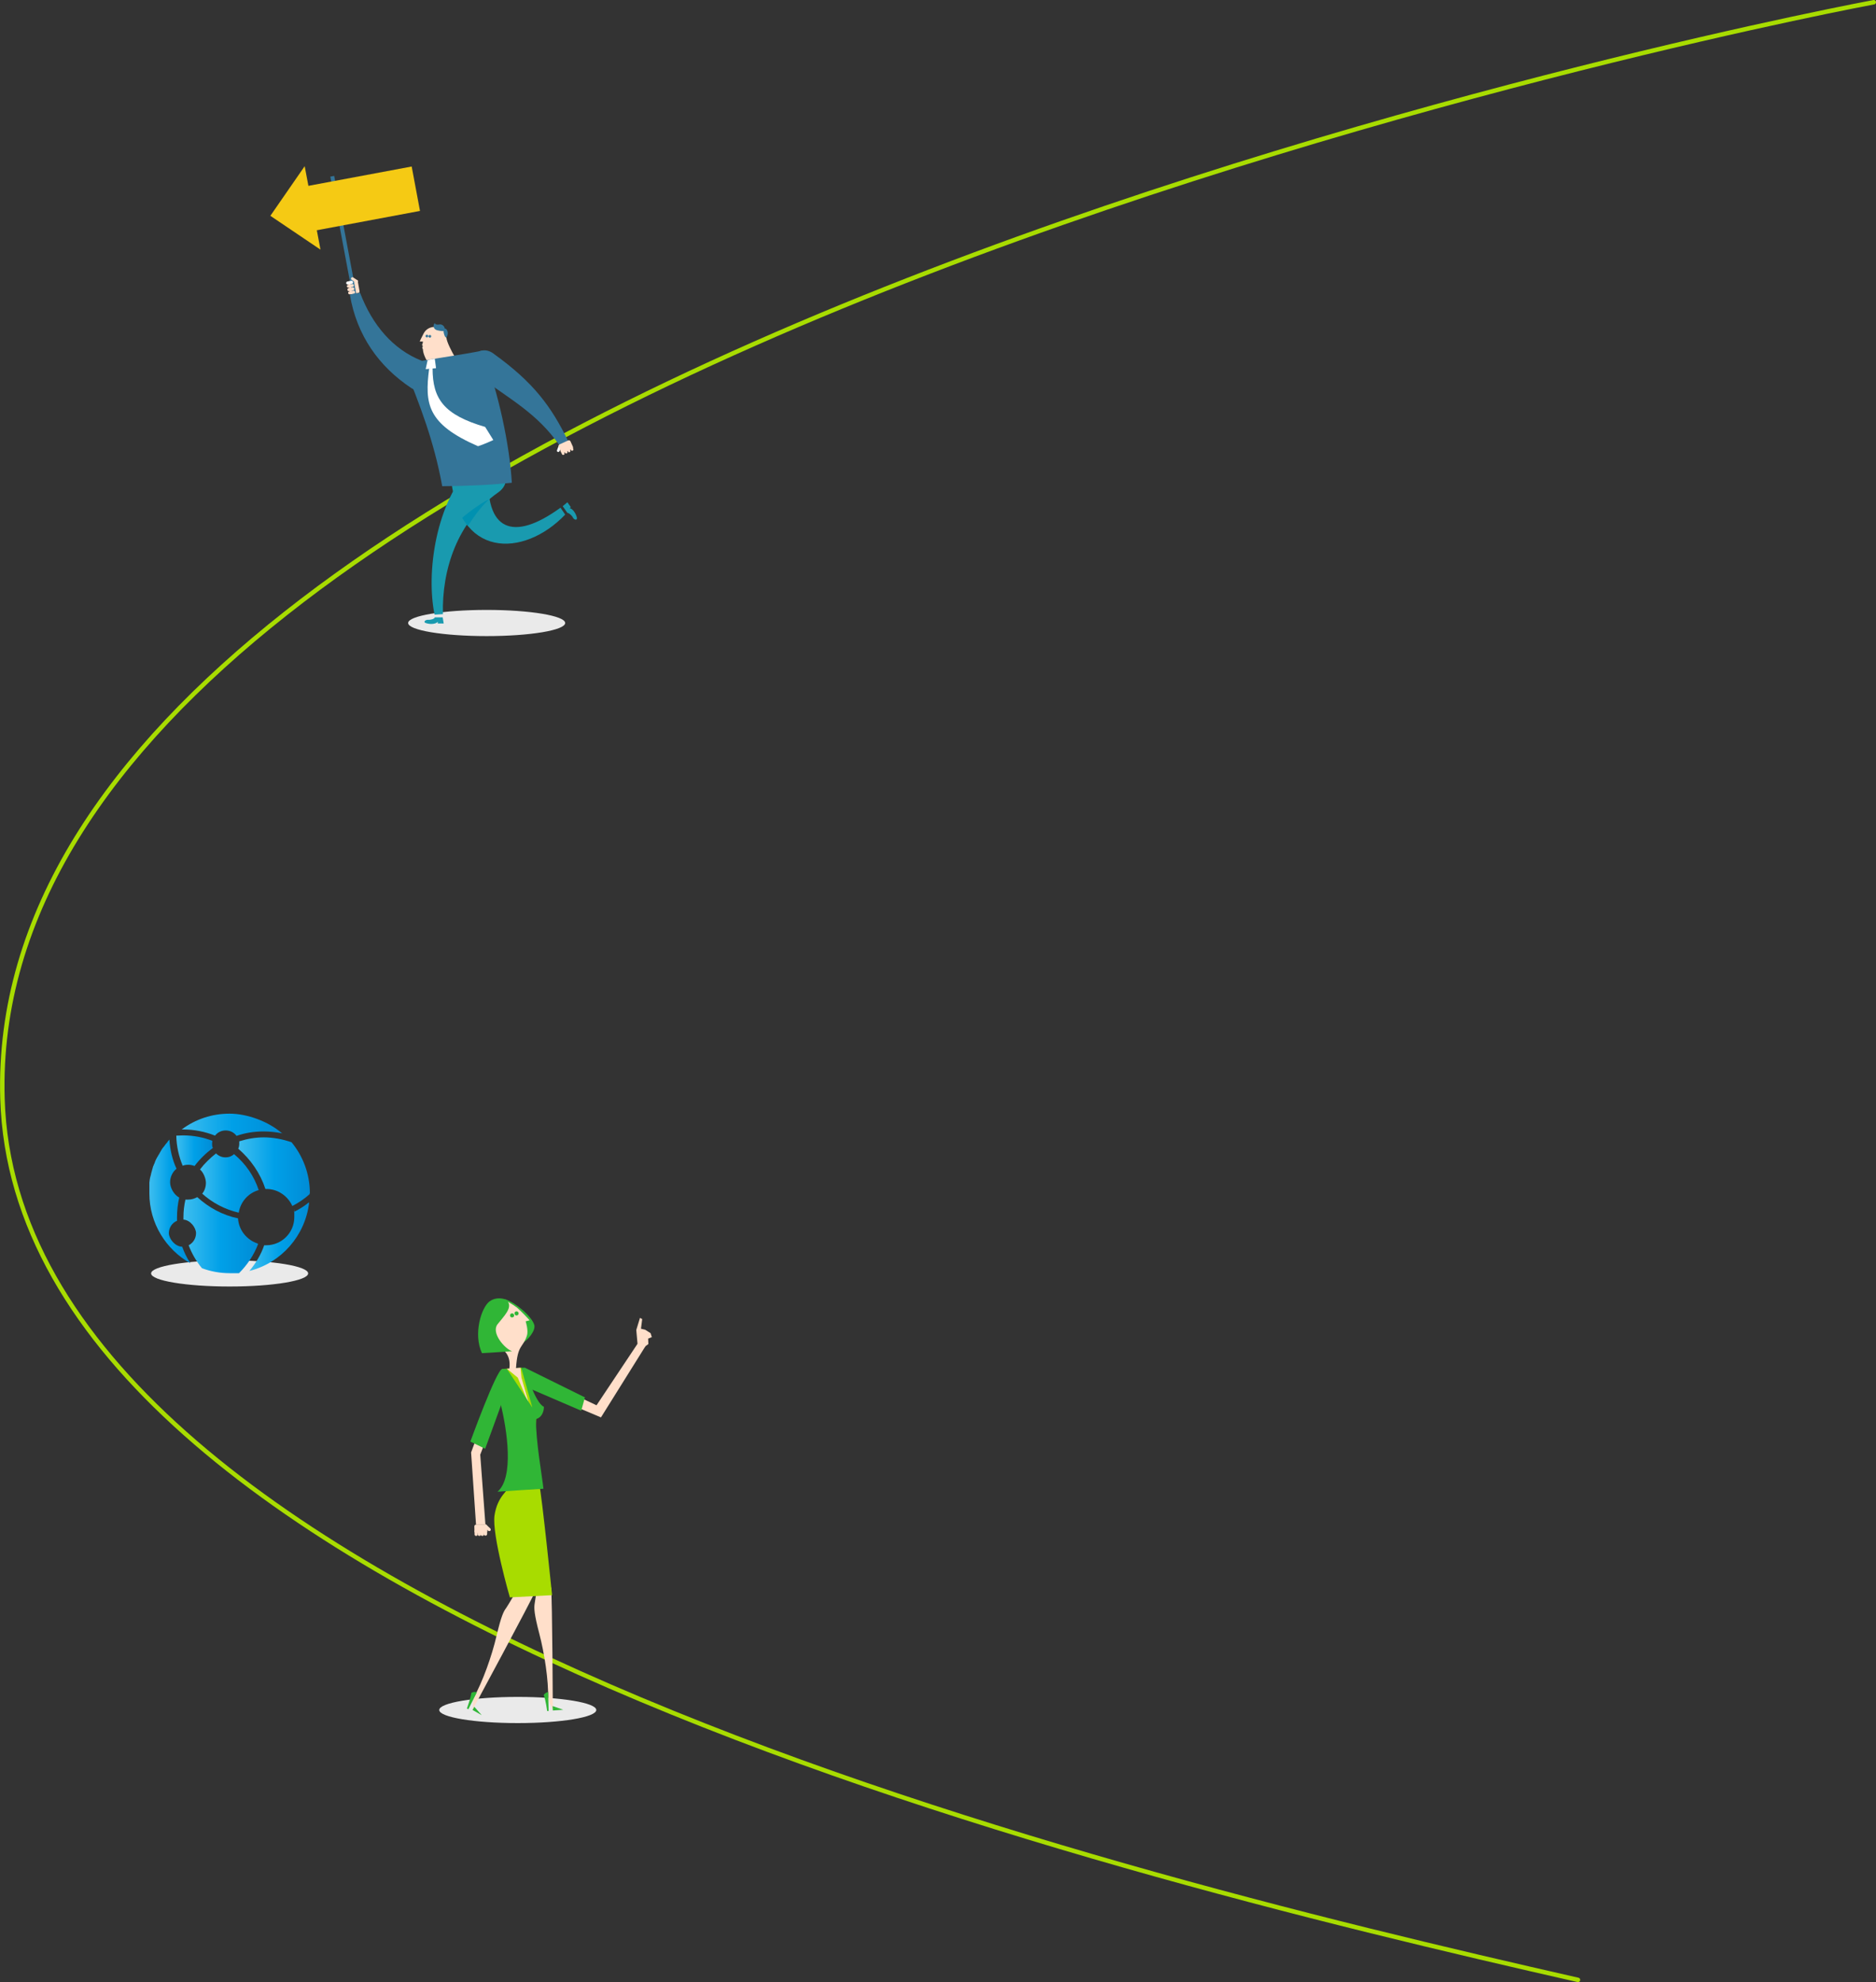 <?xml version="1.0" encoding="UTF-8"?>
<svg id="_レイヤー_2" data-name="レイヤー 2" xmlns="http://www.w3.org/2000/svg" xmlns:xlink="http://www.w3.org/1999/xlink" viewBox="0 0 759.8 802.7">
  <rect x="0" y="0" width="759.8" height="802.7" fill="#333333" stroke="none"/>
  <defs>
    <style>
      .cls-1 {
        fill: url(#_ブルー);
      }

      .cls-2 {
        fill: #eaeaea;
      }

      .cls-3 {
        fill: #347599;
      }

      .cls-4 {
        fill: none;
        stroke: #a8dc00;
        stroke-linecap: round;
        stroke-linejoin: round;
        stroke-width: 1.8px;
      }

      .cls-5 {
        fill-rule: evenodd;
      }

      .cls-5, .cls-6 {
        fill: #ffdfca;
      }

      .cls-7 {
        fill: #fff;
      }

      .cls-8 {
        fill: #30b636;
      }

      .cls-9 {
        fill: #199aaf;
      }

      .cls-10 {
        fill: #a8dc00;
      }

      .cls-11 {
        fill: #f5ca14;
      }

      .cls-12 {
        fill: #0091b0;
      }

      .cls-13 {
        fill: url(#_ブルー-2);
      }

      .cls-14 {
        fill: url(#_ブルー-4);
      }

      .cls-15 {
        fill: url(#_ブルー-3);
      }

      .cls-16 {
        fill: url(#_ブルー-6);
      }

      .cls-17 {
        fill: url(#_ブルー-5);
      }

      .cls-18 {
        fill: url(#_ブルー-7);
      }
    </style>
    <linearGradient id="_ブルー" data-name="ブルー" x1="101" y1="500.9" x2="125.2" y2="500.9" gradientUnits="userSpaceOnUse">
      <stop offset="0" stop-color="#3ebeef"/>
      <stop offset=".5" stop-color="#00a0e8"/>
      <stop offset="1" stop-color="#008cd6"/>
    </linearGradient>
    <linearGradient id="_ブルー-2" data-name="ブルー" x1="96.5" y1="474.6" x2="125.4" y2="474.6" xlink:href="#_ブルー"/>
    <linearGradient id="_ブルー-3" data-name="ブルー" x1="73.6" y1="455.4" x2="114.4" y2="455.4" xlink:href="#_ブルー"/>
    <linearGradient id="_ブルー-4" data-name="ブルー" x1="71.4" y1="466" x2="86.2" y2="466" xlink:href="#_ブルー"/>
    <linearGradient id="_ブルー-5" data-name="ブルー" x1="81" y1="479.1" x2="105" y2="479.1" xlink:href="#_ブルー"/>
    <linearGradient id="_ブルー-6" data-name="ブルー" x1="74.4" y1="500.4" x2="104.5" y2="500.4" xlink:href="#_ブルー"/>
    <linearGradient id="_ブルー-7" data-name="ブルー" x1="60.5" y1="486.6" x2="77.1" y2="486.6" xlink:href="#_ブルー"/>
  </defs>
  <g id="_デザイン" data-name="デザイン">
    <g>
      <path class="cls-4" d="M758.9.9S-8.1,143.7,1,445c6.1,204.3,436.8,311.1,638.1,356.8"/>
      <g>
        <ellipse class="cls-2" cx="209.7" cy="692.5" rx="31.8" ry="5.3"/>
        <g>
          <g>
            <g>
              <path class="cls-5" d="M217.1,643.8c-1.9,4.5-25.7,48.6-25.7,48.6l.3-4.6c3.8-6.7,7.5-17.2,9.4-25.3,1.9-8.1,2.9-10,3.9-11.3.9-1.3,4.2-7,4.2-7l7.9-.5Z"/>
              <path class="cls-8" d="M193.1,685.3s-1.3-.4-2.2.3c-.2,1.9-1.8,6.3-1.8,6.3l.6.3,3.4-6.8Z"/>
              <polygon class="cls-8" points="191.4 692.5 195.1 694.6 192.1 691.2 191.4 692.5"/>
            </g>
            <g>
              <path class="cls-5" d="M223.2,642.9c.5,4.8.7,49.8.7,49.8l-1.9-4.5c.2-7.8-1.5-18.7-3.6-26.7-2.1-8-2.1-10.2-1.9-11.8.2-1.6,1-6.4,1-6.4l5.7-.4Z"/>
              <path class="cls-8" d="M222,685.2s-1.3.3-1.8,1.3c.8,1.7,1.4,6.4,1.4,6.4h.6s-.2-7.6-.2-7.6Z"/>
              <polygon class="cls-8" points="223.9 692.7 228.1 692.4 223.8 690.9 223.9 692.7"/>
            </g>
            <polygon class="cls-5" points="241.6 569.1 258.2 544.2 261.4 545.2 243.4 574 233.9 570 234.2 565.6 241.6 569.1"/>
            <path class="cls-10" d="M207.1,601c-1.4,2.8-5.6,4.9-6.8,12.6-1.2,7.7,6.2,33.3,6.2,33.3l17.1-.9s-4.1-40.2-5.2-44.9c-1.1-4.6-10.6-1.7-11.3-.2Z"/>
            <polygon class="cls-8" points="212.4 553.8 236.9 565.9 235.4 571.3 213.1 561.7 212.4 553.8"/>
            <g>
              <path class="cls-10" d="M211.2,553.9c-1.7.1-5.8.4-7.8.5-5.2,14.4,10.5,35.7,1.4,48.2,2.7-.2,11.4-.7,14.1-.9-2.1-4.1-2.2-19.2-1.8-27,1.9-1.2-4.5-16.6-5.9-20.8Z"/>
              <g>
                <path class="cls-8" d="M205,526.4c3.4.9,10.4,6.6,11.4,10.2.6,2.3-2.7,6.2-4.7,7.2-2,1-10.9-18.6-6.7-17.5Z"/>
                <path class="cls-6" d="M202.2,545.6c-7.2-4.4-6.6-13.2-3.6-16.4,2.4-2.5,4.8-2.7,6.7-2.3,3,.7,9.2,7.8,9.2,7.8l-1.6.4s1.2,3.7.5,5.8c-1.6,5-3.8,3.5-4.4,13.1-.2,3.4-2.1,1.3-2.7.2.7-5.4-2.2-7.5-4.1-8.7Z"/>
                <path class="cls-8" d="M205.8,527.3c1.5,2.6-1.6,5.6-4.3,9-2.7,3.5,3,10,5.9,10.9-5.7.4-9.6.6-12.2.8-3.6-7.7-.3-18.5,3.1-21,3-2.1,7.4-1.6,11.1,2.5-1-.7-1.5-1-3.6-2.3Z"/>
                <g>
                  <path class="cls-8" d="M209.8,531.3c.3.3.3.9,0,1.2-.3.3-.9.3-1.2,0-.3-.4-.3-.9,0-1.2.3-.3.9-.3,1.2,0Z"/>
                  <path class="cls-8" d="M208,532.1c.3.4.3.9,0,1.2-.4.3-.9.3-1.2,0-.3-.3-.3-.9,0-1.2.3-.3.9-.3,1.2,0Z"/>
                </g>
              </g>
            </g>
            <polygon class="cls-6" points="210.8 553.9 211.2 557.9 214.6 569.7 209.7 557.9 205.3 554.3 210.8 553.9"/>
            <path class="cls-8" d="M203.4,554.4h1.9c0-.1,10.3,15.6,10.3,15.6l-4.5-16.1h1.3c0-.1,4.3,14.4,7.9,15.8,0,2.1-1,4.4-3.2,5-.2,8.4,2.5,23.3,3,28.2-1.9.1-16,1-18.6,1.2,6.7-5.7,4-24.8,1.1-36.2.7-8.2.9-13.5.9-13.5Z"/>
          </g>
          <polygon class="cls-6" points="259.1 546.9 261.4 545.2 262.6 544.3 262.5 542.1 264 541.5 263.5 539.9 261.3 538.5 259.6 538.1 260.1 534.2 259.2 533.7 257.7 538.6 258.2 544.2 259.1 546.9"/>
          <g>
            <path class="cls-6" d="M196.2,617.6c-.2.3-.2.7,0,.9l1.5,1.4c.3.2.7.2.9,0,.2-.3.2-.7,0-.9l-1.5-1.4c-.3-.2-.7-.2-.9,0Z"/>
            <g>
              <path class="cls-6" d="M192.9,617.4h3.8c.4,0,.7.3.7.7v2c0,.4-.3.7-.7.7h-3.8c-.4,0-.7-.3-.7-.7v-2c0-.4.3-.7.7-.7Z" transform="translate(-16.2 5.3) rotate(-1.5)"/>
              <g>
                <path class="cls-6" d="M196,620c0-.3-.3-.6-.7-.6-.3,0-.6.3-.6.7v1.3c0,.4.3.6.7.6.4,0,.6-.3.6-.7v-1.3Z"/>
                <path class="cls-6" d="M197.3,619.9c0-.3-.3-.6-.7-.6-.3,0-.6.3-.6.7v1.3c0,.4.3.6.7.6.3,0,.6-.3.6-.7v-1.3Z"/>
                <path class="cls-6" d="M194.1,619.4c-.3,0-.6.3-.6.7v1.3c0,.4.3.6.7.6.4,0,.6-.3.6-.7v-1.3c0-.3-.3-.6-.7-.6Z"/>
                <path class="cls-6" d="M193.5,620c0-.4-.3-.6-.7-.6-.3,0-.6.3-.6.7v1.3c0,.4.3.6.7.6.3,0,.6-.3.6-.7v-1.3Z"/>
              </g>
            </g>
          </g>
          <polygon class="cls-6" points="192.8 617.5 190.8 588.2 195.7 574.9 199.4 576.4 194.5 589.1 196.6 617.4 192.8 617.5"/>
          <path class="cls-8" d="M203.4,554.4c-2.3.2-12.9,29.4-12.9,29.4l6,2.9s7.1-19.4,7.6-21c.5-1.6,1.7-11.5-.7-11.3Z"/>
        </g>
      </g>
      <g>
        <ellipse class="cls-2" cx="197.1" cy="252.3" rx="31.8" ry="5.3"/>
        <g>
          <path class="cls-9" d="M182.5,191.7c2.3,34.8,29.6,34.3,46.4,16.7-.5-.7,0,0-1.9-2.8-19.1,13.9-30.8,9.6-29.1-15,.7-10.7-16.1-9.7-15.3,1Z"/>
          <path class="cls-9" d="M191.3,188.1c-14.8,15.2-18.8,43.7-15.3,60.8.9,0,0,0,3.4-.2-.5-17.7,5.7-37.6,22.4-49.3,8.8-6.2-3-19-10.5-11.3Z"/>
          <g>
            <g>
              <path class="cls-3" d="M166.5,157.1c7,4.7,11.9-8,4.3-11-11.6-4.6-20-14.4-25-27.6l-4.1.8c2.8,16.7,11.9,29.2,24.8,37.8Z"/>
              <g>
                <path class="cls-6" d="M171.6,135c.9-1.7,2.7-2.8,5.1-2.6,2.8.2,3.7,1.2,4.1,4.4.2,1.8,2.1,5.5,3.5,7.9,2.3,4-9.3,4.3-10.5,2.8-1.4-1.9-2.5-4.5-2.5-6-.3-.5-.4-1,0-1.3-.3-.3-.5-.5-.2-.9.1-.3.2-1,.2-1h-1.3c0-.1.7-1.6,1.6-3.3Z"/>
                <path class="cls-3" d="M180.1,133.1c0-1-1.1-1.9-2.1-1.7-1,.2-1.9,0-1.8-.6-.9.7-.7,2,.1,2.6.8.6,3,.7,3.4.7-.2.5.5,2.6,1,2.6,1-.9.9-3.6-.7-3.7Z"/>
                <path class="cls-3" d="M172.4,135.9c-.1.3,0,.6.3.7.3.1.6,0,.7-.3.1-.3,0-.6-.3-.7-.3-.1-.6,0-.7.3Z"/>
                <path class="cls-3" d="M173.6,136c-.1.3,0,.6.3.7.3.1.6,0,.7-.3.1-.3,0-.6-.3-.7-.3-.1-.6,0-.7.3Z"/>
              </g>
              <path class="cls-3" d="M195.3,142c-6.3,1.4-26.2,4.2-31.9,5.5,6.7,16.6,12.4,31.2,15.7,49.4,10-.1,18.5-.4,28.2-1.4-.9-15.2-5.3-36.4-12-53.6Z"/>
              <path class="cls-7" d="M172.4,149.5l.8-3.7c1-.2,1.9-.3,2.9-.5l.5,3.8-4.2.4Z"/>
              <path class="cls-7" d="M175.2,149.2c-.4,0-1,0-1.4.1-1.8,14.2-.9,22.4,19.8,31.4,2.1-.6,6.2-2.5,6.2-2.5l-3.3-5.3c-16.7-4.9-21.3-11.3-21.3-23.7Z"/>
              <path class="cls-3" d="M199.9,143.2c-6.5-4.7-12.5,4.3-6.5,8.8,13.5,9.9,24.1,15.4,33.1,28.2l3.6-1.6c-6.9-14.1-14-23.7-30.1-35.3Z"/>
              <path class="cls-9" d="M229.8,207.7c.6,0,1.8,1,2.3,2,.4.8,1.9,1.3,1.5-.3-.6-2-1.9-3.5-2.9-3.6.3-.2.5-.4.5-.4l-1.4-2-1.9,1.6,1.9,2.7Z"/>
              <g>
                <path class="cls-9" d="M176.1,250.1c-.3.6-1.8,1-2.9.9-.9,0-2.1,1-.5,1.4,2,.6,4,.2,4.6-.6,0,.3,0,.7,0,.7h2.4c0-.1-.4-2.5-.4-2.5h-3.3Z"/>
                <path class="cls-12" d="M197.9,202.4c-3.3,3-6.5,7.6-8.4,10.6-.8-1-1.6-2.1-2.3-3.3,3.4-3,9.4-7.1,10.7-7.3Z"/>
              </g>
            </g>
            <g>
              <g>
                <path class="cls-7" d="M226.6,182.7c-.1.3-.4.4-.7.3-.3-.1-.4-.4-.3-.7l.7-1.8c.1-.3.4-.4.7-.3.3.1.4.4.3.7l-.7,1.8Z"/>
                <path class="cls-6" d="M227.2,179.2h3.8c.4,0,.7.3.7.7v2.4c0,.4-.3.7-.7.7h-3.8c-.4,0-.7-.3-.7-.7v-2.4c0-.4.3-.7.7-.7Z" transform="translate(-54.4 111.1) rotate(-24.5)"/>
              </g>
              <g>
                <path class="cls-6" d="M232.2,181.8c.1.3,0,.6-.3.7-.3.1-.6,0-.7-.3l-.7-1.4c-.1-.3,0-.6.3-.7.3-.1.6,0,.7.3l.7,1.4Z"/>
                <path class="cls-6" d="M228.6,183.5c.1.3,0,.6-.3.7-.3.1-.6,0-.7-.3l-.7-1.5c-.1-.3,0-.6.3-.7.3-.1.6,0,.7.3l.7,1.5Z"/>
                <path class="cls-6" d="M229.8,182.9c.1.3,0,.6-.3.7-.3.1-.6,0-.7-.3l-.7-1.5c-.1-.3,0-.6.3-.7.3-.1.6,0,.7.3l.7,1.4Z"/>
                <path class="cls-6" d="M231,182.4c.1.3,0,.6-.3.7-.3.1-.6,0-.7-.3l-.7-1.4c-.1-.3,0-.6.3-.7.3-.1.6,0,.7.3l.7,1.5Z"/>
              </g>
            </g>
            <path class="cls-6" d="M145.1,118.6c.4,0,.6-.4.5-.8l-.7-3.9c0-.4-.4-.6-.8-.5l-2.5.5c-.4,0-.6.4-.5.8l.7,3.9c0,.4.4.6.8.5l2.5-.5Z"/>
            <rect class="cls-3" x="138.4" y="70.9" width="1.6" height="50.7" transform="translate(-15.3 27.3) rotate(-10.6)"/>
            <g>
              <rect class="cls-11" x="124.5" y="71.3" width="44.3" height="18.3" transform="translate(-12.3 28.4) rotate(-10.6)"/>
              <polygon class="cls-11" points="129.8 101.1 109.5 87.4 123.4 67.3 129.8 101.1"/>
            </g>
            <g>
              <g>
                <path class="cls-6" d="M141.7,119.2c-.3,0-.6-.1-.7-.5,0-.3.1-.6.5-.7l1.6-.3c.3,0,.6.1.7.5s-.1.6-.5.7l-1.6.3Z"/>
                <path class="cls-7" d="M140.9,115.2c-.3,0-.6-.1-.7-.5,0-.3.1-.6.5-.7l1.6-.3c.3,0,.6.1.7.5,0,.3-.1.6-.5.7l-1.6.3Z"/>
                <path class="cls-6" d="M141.2,116.5c-.3,0-.6-.1-.7-.5,0-.3.1-.6.5-.7l1.6-.3c.3,0,.6.1.7.5,0,.3-.1.6-.5.7l-1.6.3Z"/>
                <path class="cls-6" d="M141.4,117.9c-.3,0-.6-.1-.7-.5,0-.3.1-.6.5-.7l1.6-.3c.3,0,.6.1.7.5,0,.3-.1.6-.5.7l-1.6.3Z"/>
              </g>
              <path class="cls-6" d="M142.4,113.3c-.3-.2-.3-.5-.1-.8.2-.3.5-.3.8-.1l1.7,1.1c.3.2.3.5.1.8-.2.3-.5.3-.8.1l-1.7-1.1Z"/>
            </g>
          </g>
        </g>
      </g>
      <ellipse class="cls-2" cx="93" cy="515.7" rx="31.8" ry="5.3"/>
      <g>
        <path class="cls-1" d="M125.2,487.1c-1.6,13.3-11.2,24.3-24.2,27.6,2.6-3.1,4.7-6.6,6-10.4.3,0,.6,0,.8,0,6.3,0,11.4-5.1,11.4-11.4s0-1.4-.2-2.1c2.1-1,4.2-2.3,6-3.8Z"/>
        <path class="cls-13" d="M125.4,483.3c0,.1,0,.2,0,.3-2.1,1.9-4.5,3.5-7,4.8-1.8-4-5.8-6.9-10.5-6.9s-.3,0-.4,0c-2.1-6.4-6-12-11-16.3.3-.7.4-1.4.4-2.1s0-.6,0-.9c3.2-1,6.5-1.6,10-1.6s7.6.7,11.2,2c4.6,5.6,7.4,12.8,7.4,20.6Z"/>
        <path class="cls-15" d="M114.4,459c-2.5-.5-5-.8-7.6-.8-3.9,0-7.6.6-11,1.8-1-1.4-2.6-2.2-4.4-2.2s-3.3.8-4.3,2.1c-4-1.6-8.4-2.5-12.9-2.5s-.4,0-.6,0c5.6-4.2,12.3-6.4,19.4-6.4s15.7,3.1,21.4,8.1Z"/>
        <path class="cls-14" d="M86.2,464.9c-2.8,2.1-5.3,4.5-7.4,7.3-.8-.3-1.6-.5-2.5-.5s-1.6.1-2.3.4c-1.6-3.8-2.5-7.9-2.6-12.2.9,0,1.9-.1,2.8-.1,4.2,0,8.2.8,11.8,2.2,0,.4-.1.7-.1,1.1,0,.6,0,1.2.3,1.7Z"/>
        <path class="cls-17" d="M105,481.9c-4.3,1.1-7.6,4.7-8.3,9.2-5.6-1.3-10.7-4-14.8-7.7,1-1.2,1.5-2.8,1.5-4.4s-.9-4.1-2.4-5.4c1.9-2.5,4.1-4.6,6.5-6.5,1,1,2.3,1.6,3.8,1.6s2.6-.5,3.5-1.3c4.6,3.8,8.1,8.8,10,14.6Z"/>
        <path class="cls-16" d="M104.5,503.9c-1.7,4.4-4.3,8.3-7.7,11.7-.1,0-.2,0-.4,0-.1,0-.3,0-.4,0-.2,0-.4,0-.6,0-.1,0-.3,0-.4,0-.2,0-.5,0-.7,0-.1,0-.2,0-.3,0-.3,0-.7,0-1,0-3.9,0-7.7-.7-11.2-2-2.3-2.8-4.1-5.9-5.4-9.3,1.8-.9,3-2.8,3-4.9s-2.2-5.3-5.1-5.5c0-.3,0-.7,0-1,0-2.5.3-4.8.8-7.1h0c.4,0,.7,0,1.1,0,1.4,0,2.6-.4,3.7-1,4.6,4.2,10.2,7.3,16.5,8.6.3,4.8,3.6,8.8,8,10.2Z"/>
        <path class="cls-18" d="M77.1,511.6c-9.9-5.6-16.6-16.2-16.6-28.3s0-1.1,0-1.7c0-.2,0-.4,0-.6,0-.4,0-.7,0-1.1,0-.2,0-.4,0-.7,0-.3,0-.6.1-1,0-.2,0-.5.1-.7,0-.3.1-.6.2-.9,0-.2.1-.5.2-.7,0-.3.1-.6.2-.9,0-.2.1-.5.2-.7,0-.3.2-.6.2-.8,0-.2.2-.5.2-.7,0-.3.2-.5.3-.8,0-.2.2-.5.3-.7.1-.3.2-.5.3-.8,0-.2.2-.5.3-.7.1-.3.2-.5.4-.8.1-.2.2-.5.4-.7.1-.3.3-.5.4-.7.1-.2.3-.4.4-.7.1-.2.3-.5.4-.7.1-.2.3-.4.4-.7.2-.2.3-.5.5-.7.2-.2.3-.4.5-.6.2-.2.3-.5.5-.7.2-.2.3-.4.5-.6.2-.2.4-.4.5-.7.2-.2.4-.4.5-.6,0,0,0,0,.1-.1.3,4.2,1.2,8.2,2.9,11.8-1.6,1.3-2.6,3.3-2.6,5.5s1.5,5,3.7,6.2c-.6,2.6-.9,5.2-.9,8s0,.9,0,1.4c-2,.8-3.3,2.8-3.3,5s2.4,5.4,5.4,5.5h0c.8,2.3,1.9,4.5,3.2,6.5Z"/>
      </g>
    </g>
  </g>
</svg>